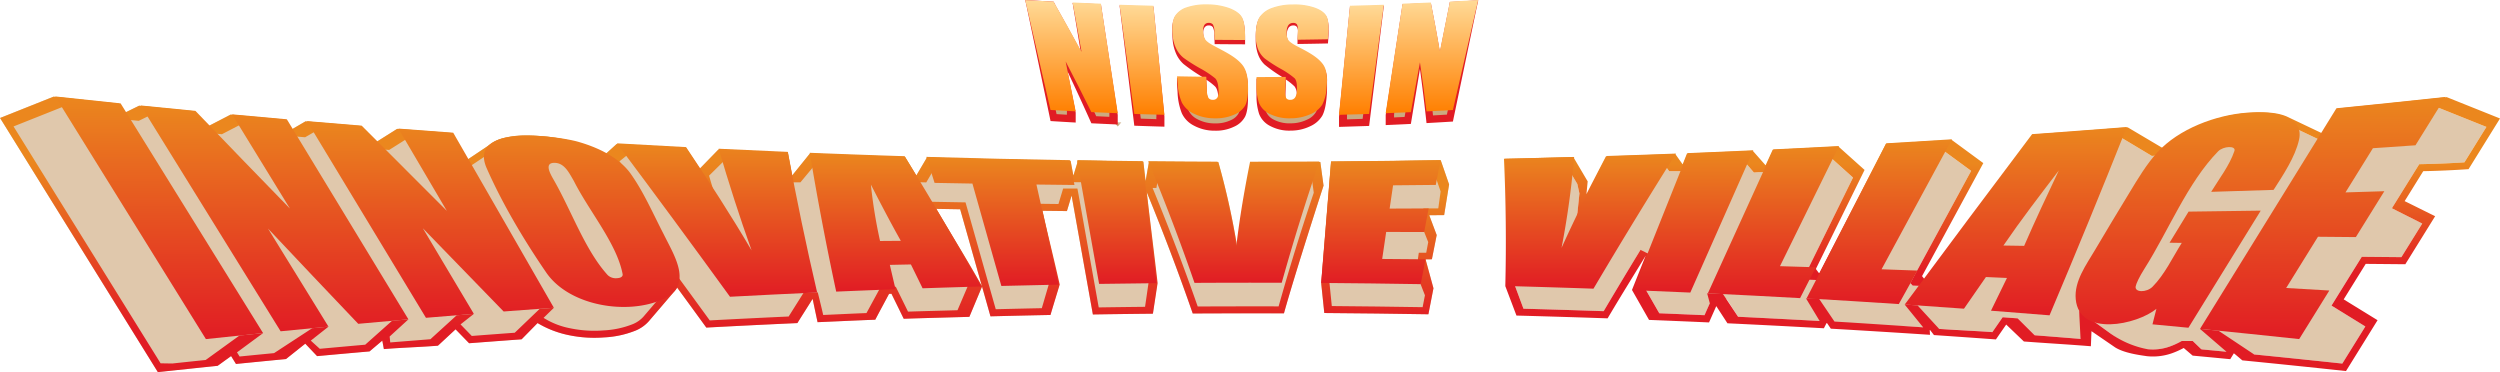 <svg xmlns="http://www.w3.org/2000/svg" xmlns:xlink="http://www.w3.org/1999/xlink" width="1028" height="153"><defs><linearGradient id="b" x1=".5" x2=".5" y2="1" gradientUnits="objectBoundingBox"><stop offset="0" stop-color="#ffda97"/><stop offset="1" stop-color="#ff7f00"/></linearGradient><linearGradient id="a" x1=".5" y1=".275" x2=".5" y2=".675" gradientUnits="objectBoundingBox"><stop offset="0" stop-color="#eb871e"/><stop offset=".993" stop-color="#e11c24"/></linearGradient><linearGradient id="c" x1=".5" y1=".152" x2=".5" y2=".876" xlink:href="#a"/><linearGradient id="d" x1=".5" y1=".222" x2=".5" y2=".8" xlink:href="#a"/><linearGradient id="e" x1=".5" x2=".5" y2="1" gradientUnits="objectBoundingBox"><stop offset="0" stop-color="#eb871e"/><stop offset="1" stop-color="#e11c24"/></linearGradient></defs><g data-name="Group 6388"><g data-name="グループ 5502"><g data-name="レイヤー 1-2"><g data-name="グループ 5499" fill="#cbaa80" stroke-miterlimit="10"><g data-name="パス 19003"><path d="M571.524 49.86v-.008h-.055l.058-.418h-.014l.012-.083h-.01l.012-.083h-.014l.012-.084h-.012l.012-.083h-.012l.012-.084h-.012l.012-.083h-.046l.046-.334h-.01l.012-.083h-.014l.012-.083h-.001l.025-.166h-.016l.013-.083h-.013l.013-.084h-.013l.013-.084h-.013l.013-.083h-.013l.013-.084h-.013l.013-.084h-.013l.013-.083h-.013l.013-.084h-.013l.013-.084h-.013l.013-.083h-.013l.013-.084h-.01l.013-.083h-.016l.013-.083h-.013l.013-.084h-.01l.012-.083h-.015l.013-.083h-.025l.025-.168h-.013l.013-.083h-.01l.013-.083h-.016l.013-.084h-.013l.013-.083h-.013l.013-.084h-.01l.013-.083h-.016l.013-.083h-.013l.013-.084h-.013l.013-.083h-.01l.013-.083h-.013l.013-.083h-.011l6.485-42.634c2.985-.131 6.036-.271 9.102-.418v.017l.03.145c1.238 6.224 2.4 12.55 3.452 18.802l2.95.044 3.763-18.861.029-.146v-.021l.095-.52c2.903-.166 5.76-.334 8.53-.503l-.13.568-.037.164v.018L596.2 48.555c-2.782.17-5.556.333-8.276.488a821.772 821.772 0 00-2.553-20.884l-2.967-.044-3.54 21.402c-2.457.123-4.914.238-7.34.343z"/><path d="M604.094 3.37c-1.77.105-3.57.211-5.393.316l-6.863 34.409-2.71-16.086a648.393 648.393 0 00-3.226-17.653c-2.212.105-4.412.206-6.58.302l-6.039 39.69h.01l-.013.083h.013l-.013.083h.007l-.013.083h.013l-.013.084h.013l-.013.083h.019l-.013.083h.007l-.013.084h.013l-.013.083h.013l-.013.084h.019l-.013.083h.007l-.013.083h.013l-.025.168h.025l-.013.083h.019l-.013.083h.007l-.013.084h.013l-.013.083h.019l-.013.083h.007l-.013.084h.013l-.013.083h.013l-.013.084h.013l-.013.084h.013l-.013.083h.013l-.013.084h.013l-.013.084h.013l-.013.083h.013l-.013.084h.013l-.013.084h.013l-.013.083h.019l-.05.332h.002l-.046.334h.046l-.011.083h.011l-.011.084h.011l-.011.083h.011l-.011.084h.017l-.012.083h.006l-.011.083h.017l-.049.35c1.453-.065 2.916-.134 4.379-.205l3.344-20.209 3.257-19.683 2.675 19.77a823.265 823.265 0 012.402 19.507c1.885-.108 3.792-.221 5.706-.337l9.129-43.757M607.83.137l-.002.225-.521 2.296-9.873 47.324c-3.615.223-7.23.436-10.848.639a815.769 815.769 0 00-2.702-22.261l-3.738 22.595c-3.45.176-6.902.336-10.354.48l.012-.083h-.012c.004-.028.012-.056.012-.084h-.012c.004-.029.012-.057.012-.084h-.012c.003-.027.012-.055.012-.083h-.012c.003-.028.012-.056.012-.084h-.012l.012-.083h-.012l.012-.083h-.012l.012-.083h-.012l.012-.084h-.012l.012-.083h-.012l.012-.084h-.012l.012-.083h-.012c.003-.028.012-.056.012-.084h-.012c.003-.028.012-.056.012-.084h-.012c.003-.027.012-.055.012-.082h-.012l.012-.084h-.012l.012-.083h-.012l.012-.083h-.012l.012-.083h-.012l.013-.083h-.013l.013-.083h-.013l.013-.084h-.013l.013-.084h-.013l.013-.083h-.013l.013-.084h-.013l.013-.084h-.013l.013-.083h-.013l.013-.084h-.013l.013-.084h-.013l.013-.083h-.013l.013-.084h-.013l.013-.083h-.013l.013-.083h-.013l.013-.084h-.013l.013-.083h-.013l.013-.083h-.013c.004-.028.013-.057.013-.084h-.013l.013-.084h-.013l.013-.083h-.013l.013-.083h-.013l.013-.084h-.013l.013-.083h-.013l.013-.084h-.013l.013-.083h-.013l.013-.083h-.013l.013-.084h-.013l.013-.083h-.013l.013-.083h-.013l.013-.083h-.013l6.8-44.695v-.008l.122-.875c3.886-.169 7.77-.348 11.655-.536.087.475.17.95.256 1.425v.007a648.058 648.058 0 013.462 18.845l3.762-18.871.332-1.815c3.883-.22 7.766-.449 11.649-.688z" fill="#e11c24"/></g><g data-name="パス 19004"><path d="M459.623 52.023l-.997-1.15.034-.038 1.993.006-1.03 1.182zm1.081-1.24l-1.991-.005.38-.417 1.975.005-.364.417zm-2.807-1.163c-2.78-.124-5.505-.25-8.13-.376-3.1-6.901-6.287-13.824-9.48-20.59l-2.827.934 3.045 15.265h-.012l.016.083h-.016l.016.083h-.016l.016.083h-.016l.016.082h-.02l.016.082h-.016l.016.082h-.012l.016.082h-.02l.016.082h-.012l.016.083h-.045l.052.247h-.002l.015.083h-.015l.015.082h-.015l.015.083h-.015l.015.083h-.003l.015.082h-.031l.015.082h-.015l.03.164h-.014l.015.083h-.027l.015.083h-.023l.015.08h-.007l.015.083h-.02l.032.165h-.015l.015.081h-.004l.014.083h-.041l.015.082h-.011l.015.083h-.015l.015.082h-.02l.016.082h-.008l.016.084h-.023l.015.081h-.011l.015.083h-.015l.015.083h-.02l.016.081h-.011l.015.083h-.015l.015.083h-.02l.016.082h-.015l.015.081h-.02l.032.164h-.027l.015.081h-.011l.015.083h-.015l.015.083h-.068l.03.14c-2.38-.134-4.815-.279-7.27-.432l-3.805-18.238-5.803-27.814v-.021l-.037-.164-.112-.493c3.06.186 5.973.358 8.837.52a372.517 372.517 0 01.374.728v.036l.193.343a1036.835 1036.835 0 0110.143 18.42l2.802-.955-2.962-17.902c2.84.135 5.7.266 8.538.392l6.486 42.631h-.008l.012.084h-.005l.012.083h-.003l.011.083h-.011l.011.084h-.011l.011.084h-.027l.012.083h-.013l.013.084h-.015l.025.166h-.025l.012.083h-.072l.03.166h-.008l.03.168h-.03l.072.418h-.01l.012.083h-.011l.011.084h-.011l.011.084h-.014l.012.082h-.01l.012.084h-.011l.011.084h-.011l.011.083h-.011l.011.084h-.011l.011.084h-.011l.011.083h-.011l.011.084h-.014l.012.083h-.01l.012.083h-.011l.011.084h-.011l.011.084h-.017l.012.082h-.006l.011.084h-.009l.012.084h-.014l.011.083h-.011l.011.084h-.011l.015.11h-.016l.011.083h-.003l.012.084h-.02l.011.083h-.003l.012.084h-.012l.011.084h-.01v.005z"/><path d="M456.177 48.041l-.001-.01h.007l-.024-.167h.023l-.023-.167h.025l-.016-.11h.012l-.012-.084h.012l-.011-.083h.016l-.012-.084h.007l-.011-.084-.012-.082h.023l-.011-.084h.01l-.01-.084h.011l-.011-.083h.006l-.012-.083h.017l-.011-.084h.01l-.01-.083h.01l-.01-.084h.011l-.011-.084h.01l-.01-.083h.01l-.01-.084h.011l-.011-.084h.005l-.002-.017-.127-.734h.017l-.062-.334h.132l-.013-.083h.026l-.026-.166h.019l-.013-.084h.013l-.013-.083h.045l-.011-.084h.012l-.012-.084h.004l-.038-.25h.004l-6.037-39.688c-1.817-.08-3.64-.164-5.458-.25l5.606 33.889-8.55-15.906a1035.821 1035.821 0 00-10.128-18.394l-.224-.396c-1.96-.112-3.95-.23-5.997-.352a521000.349 521000.349 0 019.114 43.688c1.396.086 2.782.169 4.155.248l-.007-.03h.122l-.016-.083h.016l-.016-.083h.008l-.016-.081h.024l-.032-.164h.024l-.016-.081h.016l-.015-.082h.023l-.016-.083h.016l-.016-.083h.008l-.015-.081h.023l-.016-.083h.016l-.016-.083h.008l-.015-.081h.03l-.015-.084-.015-.082h.023l-.016-.082h.016l-.016-.083h.008l-.016-.082h.062l-.062-.329h.024l-.031-.163h.03l-.015-.083h.039l-.046-.247h.015l-.015-.082h.038l-.03-.165h.007l-.105-.495h.073l-.016-.083h.008l-.016-.082h.024l-.016-.082h.008l-.016-.082h.016l-.016-.082h.024l-.016-.082h.016l-.016-.083h.016l-.016-.083h.016l-.016-.083h.008l-2.688-13.472-4.791-24.012 10.446 22.145c3.067 6.5 6.128 13.145 9.113 19.775 1.77.085 3.58.17 5.42.252m3.452 3.157c-3.618-.158-7.236-.325-10.854-.5a1219.569 1219.569 0 00-9.844-21.404 42878 42878 0 013.403 17.06h-.017l.017.082h-.017l.017.083h-.017l.017.083h-.017l.017.082h-.017l.017.082h-.017l.017.082h-.017l.017.082h-.017l.017.082h-.017l.017.083h-.017l.017.082h-.016l.016.083h-.016l.016.082h-.016l.016.083h-.016l.016.082h-.016l.016.083h-.016l.016.083h-.016l.016.082h-.016l.016.082h-.016l.016.082h-.016l.016.082h-.016l.016.083h-.016l.016.083h-.016l.016.08h-.016l.016.083h-.016l.016.082h-.016l.016.083h-.016l.016.081h-.016l.016.083h-.016l.016.082h-.016l.016.083h-.016l.016.082h-.016l.016.082h-.016l.016.084h-.016l.016.081h-.016l.016.083h-.016l.016.083h-.016l.016.081h-.016l.016.083h-.016l.016.083h-.016l.016.082h-.016l.016.081h-.016l.016.081h-.016l.016.083h-.016l.016.081h-.016l.016.083h-.016l.016.083h-.016l.016.081h-.016l.016.083h-.016l.016.082c-3.45-.19-6.9-.394-10.349-.613-3.29-15.774-6.58-31.55-9.872-47.322v-.008l-.522-2.291V0c3.882.24 7.766.47 11.65.69.313.602.621 1.208.934 1.81v.008c3.45 6.118 6.836 12.267 10.158 18.447L441.28 2.507l-.233-1.288c3.885.189 7.77.367 11.655.537l.121.87v.032l6.796 44.673h-.012l.012.084h-.012c.003.027.012.055.012.083h-.012c.003.028.012.055.012.083h-.012c.003.028.012.056.012.084h-.012c.003.028.012.056.012.084h-.012l.012.083h-.012l.012.084h-.012l.012.083h-.012c.003.027.012.055.012.083h-.012l.012.083h-.012c.004.026.012.055.012.083h-.012l.012.083h-.012c.004.028.012.056.012.084h-.012l.012.084h-.012c.004.027.012.055.012.083h-.011l.011.084h-.011l.011.083h-.011l.011.084h-.011l.011.084h-.011l.011.083h-.011l.011.084h-.011l.011.084h-.011l.011.082h-.011l.011.084h-.011l.011.084h-.011l.011.083h-.011l.011.084h-.011l.011.084h-.011l.011.083h-.011l.011.084h-.011l.011.083h-.011l.011.083h-.011l.011.084h-.011l.011.084h-.011c.003.026.011.054.011.082h-.011l.011.084h-.011c.003.028.011.056.011.084h-.011l.011.083h-.011l.011.084h-.011l.005.043-.005.04h.011l-.006-.04.009-.059.006.043h-.012c.004.028.012.057.012.083h-.012c.004.027.012.055.012.083h-.012l.012.084h-.012c.004.027.012.056.012.083h-.012l.012.084h-.012c.004.028.012.056.012.084h-.012l.012.083zm-.006-.627l-.006-.04h.012l-.006.04z" fill="#e11c24"/></g><g data-name="パス 19005"><path d="M530.058 52.226c-2.437 0-4.867-.598-7.027-1.727l-.016-.01-.017-.007a7.843 7.843 0 01-3.828-4.125 21.853 21.853 0 01-.996-7.049V35.31l.008-1.48c2.968-.008 5.992-.024 9.02-.048v1.135c-.05 1.401-.083 2.396-.119 3.461l-.046 1.374-.002.058.002.058c.029.655.202 1.306.502 1.883l.062.12.082.105a3.394 3.394 0 003.012 1.299 3.74 3.74 0 003.056-1.586l.023-.034.022-.034a6.297 6.297 0 00.95-3.053l.001-.036v-.036a6.711 6.711 0 00-1.164-3.763l-.083-.12-.103-.103a23.475 23.475 0 00-.822-.774l.359-.003-2.265-1.538a23.62 23.62 0 00-1.16-.79l-.075-.048-.478-.325a130.52 130.52 0 00-1.708-1.137l-.015-.01-.015-.009a59.184 59.184 0 01-6.194-4.428 9.353 9.353 0 01-2.22-3.372 15.44 15.44 0 01-.942-5.906v-1.166c.014-3.155.461-5.438 1.33-6.788a8.767 8.767 0 014.35-3.213l.03-.01.03-.011a17.037 17.037 0 012.376-.718l.01-.002.01-.002c1.828-.437 3.71-.66 5.595-.663h.034a25.226 25.226 0 016.4.666l.008.001.008.002c.743.166 1.483.386 2.2.655 2.063.787 3.384 1.744 3.928 2.845a9.79 9.79 0 01.625 3.927l-.002.034v2.411c-.02.53-.052 1.084-.094 1.66l-.044.6c-3.234.068-6.454.125-9.607.17.04-.813.067-1.386.1-2.095l.046-.949.001-.023a8.84 8.84 0 00.014-.413 5.574 5.574 0 00-.493-2.555l-.068-.148-.098-.13a3.258 3.258 0 00-2.86-1.285h-.01a3.718 3.718 0 00-3.076 1.628l-.029.043-.025.044a6.829 6.829 0 00-.934 3.614 7.184 7.184 0 00.73 3.142l.02.038.02.036c.591 1.053 1.955 2.11 4.29 3.33l.739.387c3.47 1.815 7.403 3.872 9.374 6.615a9.837 9.837 0 011.391 5.655l-.002.043v2.803a39.731 39.731 0 01-.157 3.28c-.278 3.33-.817 5.755-1.602 7.209a9.368 9.368 0 01-4.225 3.68l-.025.011-.025.012a16.786 16.786 0 01-7.367 1.67h-.037l-.036.002a15.48 15.48 0 01-.647.014z"/><path d="M532.241 5.089c-.191 0-.386.002-.577.007h-.068a22.832 22.832 0 00-5.25.623l-.04.009c-.737.165-1.466.385-2.168.654l-.058.023-.06.02a7.275 7.275 0 00-3.585 2.633c-.408.651-1.056 2.266-1.072 5.947l-.002 1.219a13.95 13.95 0 00.848 5.327 7.844 7.844 0 001.815 2.777 57.688 57.688 0 005.986 4.275l.06.037c.64.42 1.205.796 1.729 1.151l.517.35c.412.263.817.538 1.213.825l6.225 4.227-2.2.019a8.215 8.215 0 01.693 3.279v.072l-.003.072a7.8 7.8 0 01-1.176 3.78l-.043.07-.047.067a5.242 5.242 0 01-4.248 2.223 4.903 4.903 0 01-4.235-1.882l-.164-.213-.124-.238a6.06 6.06 0 01-.668-2.508l-.005-.116.05-1.483.103-3.043c-2.014.014-4.024.025-6.013.032v4.018c-.051 2.21.255 4.399.91 6.508a6.346 6.346 0 003.075 3.285l.068.035a13.713 13.713 0 006.914 1.543l.073-.003h.156c2.279 0 4.569-.525 6.621-1.52l.1-.046a7.874 7.874 0 003.529-3.056c.472-.894 1.088-2.757 1.407-6.586a38.62 38.62 0 00.152-3.154v-2.846l.005-.087a8.343 8.343 0 00-1.148-4.742c-1.779-2.432-5.515-4.386-8.815-6.112l-.741-.388c-2.64-1.378-4.15-2.588-4.9-3.923l-.042-.073-.037-.075a8.692 8.692 0 01-.884-3.784 8.327 8.327 0 011.139-4.39l.051-.089.058-.084a5.217 5.217 0 014.266-2.285 4.765 4.765 0 014.12 1.884l.196.26.135.297a7.08 7.08 0 01.628 3.216c-.002.165-.01.314-.015.447l-.046.945-.025.525c2.189-.033 4.404-.073 6.63-.117.016-.28.03-.552.04-.818v-2.416l.003-.068a8.298 8.298 0 00-.5-3.252c-.52-.953-2.14-1.688-3.083-2.049a15.207 15.207 0 00-1.998-.594l-.034-.008a23.722 23.722 0 00-5.44-.633m0-3c2.062 0 4.12.24 6.129.713.817.183 1.62.422 2.403.716 2.485.948 4.072 2.165 4.776 3.653.562 1.463.815 3.025.744 4.59v.5l.028-.01v.3a42.88 42.88 0 01-.126 3.357l-.143 1.96c-4.172.092-8.345.166-12.518.22v-1.27c.066-1.346.098-2.02.162-3.365.007-.142.013-.273.013-.405a4.043 4.043 0 00-.358-1.893 1.743 1.743 0 00-1.6-.684 2.222 2.222 0 00-1.907.971 5.336 5.336 0 00-.728 2.838 5.646 5.646 0 00.577 2.5c.422.751 1.652 1.678 3.678 2.736 3.804 1.999 8.354 4.238 10.672 7.507a11.38 11.38 0 011.635 6.566v2.76a40.542 40.542 0 01-.163 3.404c-.292 3.508-.87 6.144-1.797 7.835a10.913 10.913 0 01-4.92 4.302 18.187 18.187 0 01-8.03 1.82 16.659 16.659 0 01-8.433-1.882 9.36 9.36 0 01-4.58-4.968 23.4 23.4 0 01-1.082-7.586v-3.97c.007-1.188.01-1.783.015-2.971 3.81-.008 7.617-.028 11.425-.06-.519-.351-1.081-.725-1.688-1.123a60.466 60.466 0 01-6.4-4.58 10.793 10.793 0 01-2.627-3.969 17.016 17.016 0 01-1.036-6.484V15c.014-3.477.538-6.02 1.59-7.63a10.32 10.32 0 015.111-3.789 18.535 18.535 0 012.586-.78c1.946-.465 3.94-.7 5.94-.704.217-.006.434-.008.651-.008zm-1.547 39.686c.726 0 1.41-.353 1.829-.95.437-.7.686-1.5.723-2.323a5.235 5.235 0 00-.905-2.925 22.102 22.102 0 00-3.64-2.908v2.274c-.07 1.989-.109 3.158-.166 4.86.019.438.132.868.334 1.257.409.53 1.069.801 1.731.713l.094.002z" fill="#e11c24"/></g><g data-name="パス 19006"><path d="M552.24 50.632l.004-.038h-.006l.008-.084h-.008l.008-.083h-.01l.008-.085h-.007l.007-.084h-.012l.016-.167h-.025l.023-.253h-.008l.008-.083h-.023l.023-.251h-.01l.008-.085h-.006l.008-.084h-.008l.008-.083h-.008l.008-.084h-.017l.015-.168h-.015l.015-.168h-.015l.015-.17h-.006l.008-.083h-.023l.023-.252h-.01l.008-.085h-.023l.023-.252h-.006l.008-.083h-.008l.008-.084h-.008l.008-.084h-.01l.008-.084h-.005l.026-.252h-.028l.026-.254h-.015l.017-.168h-.009l.01-.084h-.02l.017-.168h-.006l.008-.084h-.01l.008-.084h-.013l1.726-17.358 2.488-25.008c3.657-.104 7.304-.22 10.88-.347-1.899 15.491-3.798 30.984-5.696 46.481-3.145.113-6.298.214-9.407.303z"/><path d="M565.642 5.408c-2.582.089-5.194.171-7.816.248l-3.92 39.405h.019l-.01.084h.014l-.01.084h.006l-.018.168h.021l-.008.084h.008l-.017.168h.014l-.026.254h.03l-.044.42h.006l-.007.084h.007l-.007.083h.004l-.023.252h.023l-.008.085h.011l-.023.252h.023l-.007.083h.004l-.016.17h.016l-.016.168h.016l-.015.168h.018l-.007.084h.007l-.007.083h.007l-.007.084h.004l-.008.085h.011l-.023.25h.023l-.007.084h.007l-.023.253h.027l-.016.167h.009l-.008.084h.008l-.008.085h.011l-.007.083h.007l-.006.073c2.133-.063 4.282-.133 6.43-.208 1.775-14.49 3.55-28.98 5.327-43.467m3.4-3.122l.004.038-.07.517v.019c-.004.029-.01.059-.01.087l-5.984 48.835c-4.129.151-8.259.284-12.389.397l.008-.085h-.008l.008-.084h-.008l.008-.083h-.008l.008-.085h-.008l.008-.084h-.008c.003-.026.008-.056.008-.084h-.008l.008-.083h-.008c.003-.028.008-.057.008-.084h-.008c.003-.028.008-.057.008-.085h-.008l.008-.084h-.008l.008-.083h-.008c.002-.028.008-.056.008-.084h-.008c.002-.027.008-.056.008-.084h-.008l.008-.083h-.008l.008-.085h-.008l.008-.084h-.008l.008-.083h-.008l.008-.084h-.008c.002-.027.008-.057.008-.083h-.008l.008-.085h-.008c.002-.027.008-.057.008-.084h-.008l.008-.084h-.008c.002-.03.008-.057.008-.085h-.008l.008-.085h-.008l.008-.083h-.008c.002-.028.008-.057.008-.085h-.008c.002-.027.008-.056.008-.083h-.008l.008-.084h-.008l.008-.085h-.008c.002-.027.008-.055.008-.083h-.008c.002-.027.008-.056.008-.084h-.008l.008-.085h-.008l.008-.083h-.008l.008-.084h-.008l.008-.084h-.008l.008-.084h-.008c.002-.027.008-.056.008-.085h-.008l.008-.083h-.008l.009-.084h-.009c.003-.028.009-.056.009-.085h-.009c.003-.028.009-.055.009-.084h-.009l.009-.085h-.009c.003-.028.009-.056.009-.085h-.009l.009-.083h-.009l.009-.084h-.009c.003-.028.009-.056.009-.083h-.009l.009-.085h-.009l.009-.084h-.009l.009-.084h-.009l4.497-45.208.01-.12c4.647-.129 9.294-.277 13.942-.447z" fill="#e11c24"/></g><g data-name="パス 19007"><path d="M477.147 50.541c-3.16-.09-6.306-.192-9.386-.302a752589.24 752589.24 0 00-5.691-46.434c3.565.126 7.206.242 10.862.346 1.437 14.427 2.857 28.648 4.227 42.319h-.015l.043.419h-.02l.016.17h-.017l.016.168h-.02l.024.251h-.021l.007.084h-.006l.008.084h-.01l.008.084h-.007l.007.084h-.006l.008.084h-.01l.016.169h-.017l.007.082h-.004l.015.169h-.015l.015.167h-.013l.008.085h-.01l.03.338h-.033l.007.083h-.021l.025.253h-.011l.007.083h-.004l.008.085h-.01l.008.083h-.006l.008.085h-.037l.009.084h-.003l.026.25h-.004l.007.084h-.023l.008.084h-.008l.008.084h-.014l.026.253h-.003l.008.085h-.031l.004.037z"/><path d="M463.772 5.365l5.322 43.42c2.117.074 4.261.143 6.417.207l-.034-.326h.02l-.009-.084h.009l-.009-.084h.022l-.046-.418h.067l-.007-.085h.004l-.008-.083h.011l-.043-.421h.036l-.007-.083h.037l-.03-.338h.01l-.007-.085h.012l-.015-.167h.015l-.015-.169-.007-.082h.019l-.016-.169h.011l-.007-.084h.004l-.008-.084h.008l-.008-.084h.011l-.007-.084h.004l-.008-.084h.02l-.023-.25h.022l-.015-.169h.017l-.061-.59h.02a68516.227 68516.227 0 01-3.93-39.357c-2.618-.076-5.225-.159-7.798-.247m-3.411-3.122c4.645.17 9.293.317 13.941.446l.005.056v.075c1.5 15.067 3.003 30.117 4.51 45.15h-.01l.01.082h-.008l.007.085h-.007l.007.084h-.007c.002.028.007.055.007.084h-.007c.002.029.007.057.007.084h-.007l.007.085h-.007c.002.028.007.056.007.085h-.007l.007.085h-.007c.002.026.007.055.007.083h-.007l.007.083h-.007c.002.028.007.058.007.084h-.007c.002.028.007.056.007.084h-.007l.007.084h-.007l.007.084h-.007l.007.084h-.007l.007.084h-.007l.007.084h-.007l.007.084h-.007c.002.027.007.056.007.085h-.007l.007.082h-.007l.007.085h-.007c.002.028.007.057.007.084h-.007l.007.084h-.007c.002.028.007.056.007.083h-.007l.007.085h-.007l.007.085h-.007c.002.029.007.057.007.085h-.007c.002.027.007.055.007.083h-.007c.002.027.007.056.007.085h-.007l.007.083h-.007c.003.028.007.056.007.084h-.007l.007.084h-.007l.007.085h-.007l.007.083h-.007l.007.085h-.007l.007.083h-.007l.007.085h-.007c.003.027.007.056.007.084h-.007c.003.028.007.055.007.084h-.007l.007.083h-.007l.007.084h-.007l.007.083h-.007c.003.03.007.057.007.084h-.007c.003.029.007.057.007.084h-.007c.003.028.007.056.007.085h-.007l.007.085h-.007l.007.083h-.007l.007.085h-.007c.003.028.007.057.007.085-4.129-.114-8.259-.246-12.388-.398l-5.998-48.93-.069-.518z" fill="#e11c24"/></g><g data-name="パス 19008"><path d="M500.112 52.248c-.177 0-.356-.003-.533-.01h-.07l-.205.001c-2.661 0-5.31-.66-7.66-1.91l-.018-.01-.017-.008a9.393 9.393 0 01-4.266-4.333 24.343 24.343 0 01-1.626-8.08l-.001-.035-.003-.034-.06-.801-.178-2.387v-1.092c3.08.06 6.133.11 9.102.148l.2 4.051a8.63 8.63 0 00.801 3.913l.081.173.122.148a3.574 3.574 0 002.949 1.297 3.473 3.473 0 003.097-1.598l.012-.019.012-.02c.305-.507.51-1.061.608-1.647l.034-.196-.02-.197c-.09-.956-.229-1.781-.418-2.492h1.415l-2.75-2.591a25.853 25.853 0 00-.837-.755l.378.005-2.755-1.829c-.16-.109-.32-.215-.483-.32l-1.001-.665c-.623-.413-1.213-.799-1.804-1.179l-.012-.008-.013-.008a68.713 68.713 0 01-6.579-4.602 10.92 10.92 0 01-2.549-3.513 16.502 16.502 0 01-1.42-5.969l-.001-.019-.002-.018c-.066-.912-.1-1.77-.1-2.552v-.882l-.002-.04a9.164 9.164 0 01.848-4.37 7.38 7.38 0 013.927-2.984l.035-.011.034-.013c.506-.189 1.03-.35 1.562-.482h.011l.172-.041a24.841 24.841 0 016.122-.68h.018a26.65 26.65 0 015.773.649l.015.003.015.003c1.01.206 2.01.499 2.969.869 2.23.885 3.688 1.926 4.335 3.095.483.875 1.066 2.795 1.095 6.955l.006.898.005.66c-3.139-.01-6.346-.03-9.57-.06l-.014-.406c-.02-.533-.038-1.067-.063-1.768a8.515 8.515 0 00-.739-3.91l-.078-.174-.119-.148a3.422 3.422 0 00-2.824-1.286l-.149-.003a3.459 3.459 0 00-2.951 1.637l-.022.034-.019.035a5.54 5.54 0 00-.688 2.646v.005a8.628 8.628 0 001.059 4.14l.024.045.028.043c.657 1.027 2.08 2.086 4.476 3.334.53.289 1.081.583 1.614.867 3.512 1.873 7.144 3.81 9.25 6.484.763.971 1.312 2.302 1.63 3.955.255 1.326.37 2.848.361 4.79v3.136c-.012 3.305-.354 5.701-1.017 7.125a7.939 7.939 0 01-3.836 3.487l-.027.011-.026.013a15.68 15.68 0 01-6.67 1.5z"/><path d="M495.903 5.082a23.34 23.34 0 00-5.425.64l-.345.083c-.416.109-.826.239-1.224.387l-.069.026-.07.022a5.878 5.878 0 00-3.068 2.29 7.662 7.662 0 00-.664 3.553l.004.081v.923c0 .746.033 1.568.096 2.443l.005.075c.09 1.88.523 3.704 1.289 5.422a9.426 9.426 0 002.158 2.99 67.224 67.224 0 006.39 4.466l.05.031c.596.384 1.191.773 1.821 1.191l.997.662c.165.107.328.215.49.325l6.992 4.64-1.58-.019 3.5 3.297h-3.38c.036.273.069.556.097.85l.038.394-.067.391c-.13.771-.4 1.5-.8 2.17l-.05.078a4.965 4.965 0 01-4.355 2.288 5.064 5.064 0 01-4.109-1.844l-.243-.295-.162-.347a10.136 10.136 0 01-.943-4.532l-.128-2.585c-2.017-.028-4.068-.062-6.136-.1l.135 1.818.067.89.002.068c.075 2.582.58 5.114 1.505 7.527a7.888 7.888 0 003.556 3.587l.071.037a14.867 14.867 0 007.142 1.733h.07l.07.002a14.185 14.185 0 006.51-1.348l.106-.047a6.433 6.433 0 003.085-2.783c.39-.866.844-2.682.857-6.454V36.97c.011-2.427-.15-5.877-1.67-7.81-1.911-2.426-5.401-4.288-8.777-6.089-.531-.283-1.08-.576-1.613-.866-2.667-1.39-4.22-2.578-5.034-3.849l-.056-.086-.049-.09a10.13 10.13 0 01-1.243-4.862v-.01a7.044 7.044 0 01.875-3.365l.039-.07.042-.068a4.949 4.949 0 014.374-2.341c.047-.002.094-.002.14-.002 1.506 0 2.911.674 3.854 1.851l.237.297.157.346c.639 1.417.94 2.982.872 4.535l.024.678c2.222.02 4.431.034 6.611.042v-.042c-.029-4.188-.643-5.757-.908-6.24-.267-.482-1.087-1.437-3.569-2.424a17.168 17.168 0 00-2.723-.795l-.059-.013a25.036 25.036 0 00-5.445-.611h-.037a23.2 23.2 0 00-.327-.003m0-3l.37.003a28.06 28.06 0 016.099.684c1.097.224 2.172.539 3.216.942 2.552 1.012 4.266 2.258 5.1 3.765.831 1.506 1.258 4.063 1.283 7.671l.013 1.796v1.276c-4.174-.007-8.347-.034-12.52-.078l-.13-3.673a6.982 6.982 0 00-.605-3.28 1.938 1.938 0 00-1.655-.722 1.98 1.98 0 00-1.827.926 4.025 4.025 0 00-.5 1.928 7.1 7.1 0 00.873 3.418c.488.761 1.798 1.715 3.918 2.818 4.003 2.18 8.686 4.382 11.337 7.747 2.034 2.588 2.328 6.452 2.313 9.68v3.132c-.012 3.505-.385 6.13-1.178 7.8a9.41 9.41 0 01-4.586 4.189 17.082 17.082 0 01-7.896 1.634 17.811 17.811 0 01-8.588-2.084 10.853 10.853 0 01-4.976-5.083 25.91 25.91 0 01-1.747-8.63l-.242-3.245V32.02c3.74.076 7.478.139 11.217.186-.549-.364-1.144-.755-1.785-1.167a69.947 69.947 0 01-6.766-4.737 12.482 12.482 0 01-2.943-4.039 18.066 18.066 0 01-1.552-6.515 36.822 36.822 0 01-.104-2.66v-.841a10.64 10.64 0 011.033-5.182 8.866 8.866 0 014.784-3.682c.623-.233 1.26-.425 1.909-.577h.012a26.31 26.31 0 016.123-.723zm3.788 33.528a24.521 24.521 0 00-3.658-2.844l.246 4.972a7.09 7.09 0 00.658 3.288c.438.53 1.106.81 1.79.75a1.987 1.987 0 001.838-.905c.208-.346.348-.728.415-1.126-.194-2.03-.617-3.413-1.29-4.135h.001z" fill="#e11c24"/></g></g></g><g data-name="レイヤー 3-2"><g data-name="グループ 5501"><g data-name="グループ 5500" fill="url(#b)" transform="translate(421.579 .029)"><path data-name="パス 19009" d="M31.118 1.485l6.921 45.038q-5.427-.215-10.854-.455Q22.018 35.6 16.609 25.241l4.134 20.52q-5.175-.258-10.348-.556L-.005-.002Q5.82.325 11.644.623 17.525 10.91 23.16 21.3L19.46.995q5.831.259 11.658.49z"/><path data-name="パス 19010" d="M52.715 2.336l4.511 44.852q-6.194-.154-12.389-.359l-6.068-44.9q6.973.235 13.946.407z"/><path data-name="パス 19011" d="M90.409 16.422q-6.259-.01-12.518-.072l-.131-3.331a5.838 5.838 0 00-.6-2.976 2.024 2.024 0 00-1.656-.656 2.046 2.046 0 00-1.827.839 4.228 4.228 0 00-.5 2.6 6.985 6.985 0 00.875 3.4c.487.755 1.8 1.7 3.918 2.788 4 2.159 8.685 4.334 11.337 7.671 2.034 2.56 2.328 6.384 2.315 9.581-.013 3.173-.385 5.56-1.178 7.075a9.109 9.109 0 01-4.586 3.8 18.558 18.558 0 01-7.9 1.479 19.28 19.28 0 01-8.588-1.89 10.387 10.387 0 01-4.976-4.609 23.053 23.053 0 01-1.747-7.829c-.1-1.179-.145-1.766-.241-2.944q6.013.121 12.027.192l.274 5.469a6.945 6.945 0 00.658 3.254 2.1 2.1 0 001.789.742 1.992 1.992 0 001.838-.9 4.771 4.771 0 00.515-2.715c-.1-2.646-.559-4.39-1.39-5.2a40.162 40.162 0 00-6.28-4.155 69.933 69.933 0 01-6.766-4.3 11.451 11.451 0 01-2.943-3.663 15.152 15.152 0 01-1.552-5.91q-.433-5.167.929-7.524a8.849 8.849 0 014.784-3.645 24.448 24.448 0 018.413-1.229 27.088 27.088 0 019.317 1.55c2.553 1 4.266 2.234 5.1 3.726s1.258 4.024 1.283 7.6c0 .713.003 1.071.007 1.782z"/><path data-name="パス 19012" d="M124.448 16.114q-6.258.124-12.517.2c.064-1.333.1-2 .161-3.331a5.511 5.511 0 00-.345-2.964 1.828 1.828 0 00-1.6-.621 2.3 2.3 0 00-1.907.881 4.547 4.547 0 00-.731 2.617 6.532 6.532 0 00.577 3.382c.422.743 1.651 1.66 3.678 2.707 3.8 1.976 8.351 4.195 10.672 7.432 1.849 2.579 1.762 6.431 1.477 9.538a17.384 17.384 0 01-1.8 7.108 10.632 10.632 0 01-4.92 3.9 19.756 19.756 0 01-8.03 1.651 18.074 18.074 0 01-8.433-1.707 8.88 8.88 0 01-4.58-4.507 21.712 21.712 0 01-1.064-7.8c.007-1.177.01-1.765.015-2.942q6.014-.007 12.028-.063c-.082 2.187-.123 3.281-.2 5.469a6.579 6.579 0 00.374 3.244 1.879 1.879 0 001.731.7 2.243 2.243 0 001.923-.938 5.127 5.127 0 00.754-2.728c.134-2.646-.175-4.382-.935-5.177a34.477 34.477 0 00-5.927-4.013 60.734 60.734 0 01-6.4-4.154 9.808 9.808 0 01-2.628-3.6 14.138 14.138 0 01-1.036-5.884c.014-3.442.538-5.961 1.59-7.551a10.306 10.306 0 015.111-3.749 24.481 24.481 0 018.531-1.411 25.367 25.367 0 019.188 1.346q3.727 1.41 4.776 3.619t.618 7.573a84.096 84.096 0 00-.151 1.773z"/><path data-name="パス 19013" d="M147.462 1.932l-6.066 44.9q-6.194.206-12.389.36l4.509-44.853q6.973-.175 13.946-.407z"/><path data-name="パス 19014" d="M186.251 0l-10.4 45.207q-5.424.3-10.848.577-1.2-10.117-2.7-20.191l-3.738 20.5q-5.176.237-10.354.432l6.923-45.041q5.828-.229 11.655-.481 2.015 9.951 3.717 19.952l4.1-20.326Q180.428.323 186.251 0z"/></g></g></g></g><g data-name="Group 5707"><g data-name="グループ 5495"><g data-name="レイヤー 1"><g data-name="グループ 5492"><g data-name="Group 5701"><path data-name="パス 18984" d="M686.366 70.398l.273-.011v.009h7.246l1.79-4.476c6.759-.275 13.619-.566 20.472-.868l5.063 5.9 1.865-.131h4.815l.769-1.687 2.169-4.76c6.764-.326 13.59-.667 20.371-1.021l10.759 9.667-17.868 36.312-2.043 4.152 1.259 1.536 6.533.22 27.46-53.331c6.721-.394 13.482-.8 20.177-1.219l13.052 9.571-25.028 46.152.982 1.034 6.374.231s30.023-40.26 44.571-59.605a5241.883 5241.883 0 0033.136-2.489l14.265 8.543 4.618-.341.1-.008 1-.074.74-.68c3.655-3.363 8.265-5.816 12.285-7.844a57.757 57.757 0 0121.263-5.891c2-.156 3.641-.228 5.155-.228 4.2 0 7.383.57 9.726 1.742l.04.019.04.019.147.07.238.113.144.069.239.114.146.069.239.114.144.069.238.113.146.07.24.114.146.069.239.114.145.069.238.113.17.082.2.1.168.08.216.1.168.081.216.1.144.068.257.122.136.066c.083.039.164.08.247.118l.147.07.237.113.144.069.24.114.148.07.237.113.145.069c.079.038.159.077.24.114l.145.069.239.114.186.087.175.085.181.086.2.1.115.055.217.1.04.02.041.018.1.047.037.016.012.006.068.032.062.028.1.048c.1.049.2.1.3.145s.2.091.293.139l.04.02.042.019.212.1.069.033.047.022.083.039c.1.049.2.1.3.142l.092.044c.091.044.182.088.278.131l.085.041c.1.051.209.1.315.148l.1.047c.087.042.174.085.263.124l.089.044c.106.051.211.1.314.147l.077.037c.1.051.2.1.311.147l.087.041c.1.047.193.094.291.137l.1.049c.087.043.174.085.264.125l.1.046c.1.05.2.1.3.143l.085.041c.1.049.2.1.3.141l.091.044c.1.048.2.094.294.137s.18.085.277.133l.05.025.052.023.141.066 2.341 1.128 1.365-2.209 5.568-9.005a5001.6 5001.6 0 0037.619-3.9l21.913 8.775-9.043 14.564c-5.568.364-11.289.61-17.026.729l-1.566.033-11.239 18.11 12.48 6.3-8.574 13.809-14.658-.136-1.623-.015-.856 1.378-9.06 14.6-2.538 4.091 13.915 8.584-9.448 15.276a4737.414 4737.414 0 00-36.24-3.748l-8.305-.468-1.591-3.048-1.481 2.4q-5.029-.481-10.06-.955a.743.743 0 01-.446-.206l-3.381-3.272h-4.5l-.646.353a30.8 30.8 0 01-4.38 1.962 20.579 20.579 0 01-8.953 1.071c-2.871-.418-6.333.879-8.635-1.093-.053-.047-1.523-1.607-1.556-1.634l-18.048-13.083s1.634 9.1.59 11.578a4469.383 4469.383 0 00-18.861-1.5l-6.985-6.956-6.182-.451-4.232 6.114c-6.151-.446-21.872-1.32-21.872-1.32l-5.543-2.515-1.036 1.861c-11.085-.728-24.674-.7-35.779-1.346l-3.762-.382-1.94-3-1.088 2.127a5006.59 5006.59 0 00-33.548-1.741l-4.689-7.271h-6.178l-.76 1.714-2.178 4.91c-6.124-.27-12.358-.533-18.6-.787l-7.06-12.3 4.5-11.244-5.141-2.568a2235.389 2235.389 0 00-15.17 25.244 4764.976 4764.976 0 00-32.979-1.011l-4.524-12.172c.316-15.505.15-31.178-.5-46.684 7.413-.177 14.887-.372 22.3-.581l4.875 8.164.861 3.878-1.59 15.634s12.768-25.182 14.261-28.051c7.091-.233 14.234-.484 21.317-.747z" fill="#e0c8ac"/></g><g data-name="Group 5702"><path data-name="パス 18985" d="M544.553 128.71q21.4.162 42.8.521l2.085-10.7-3.255-11.902 2.608-.007 1.977-9.961s-3.078-8.112-3.069-8.156l6.13-.06 2.038-12.607-3.433-9.914q-22.536.375-45.076.547l-4.075 50.087z" fill="#e0c8ac"/></g><g data-name="Group 5703"><path data-name="パス 18983" d="M120.074 53.105l-.345-.029-2.385-3.926q-11.268-1-22.533-2.044l-9.044 4.689-.208-.019q-2.931-3.046-5.857-6.093-11.262-1.094-22.519-2.233l-5.679 2.786-.349-.035-2.232-3.6q-13.462-1.4-26.921-2.867l-22 8.763 64.879 104.5q12.285-1.323 24.578-2.593l5.539-4.01 2.007 3.242q10.28-1.027 20.561-2.017l7.932-6.323q2.432 2.557 4.859 5.118 10.782-.99 21.567-1.936l5.251-4.441.647 3.482c6.858-.582 15.366-.838 22.229-1.393l7.254-6.733 5.56 5.724q10.792-.83 21.588-1.614l6.56-6.677a40.941 40.941 0 0012.691 4.946 51.452 51.452 0 0010.67 1.118q2.01 0 4.02-.158a39.7 39.7 0 0012.992-2.826 14.807 14.807 0 005.458-3.9c.074-.083.146-.167.216-.251s.146-.166.216-.252.146-.167.216-.252.145-.166.216-.252.146-.167.216-.252.146-.167.216-.252.146-.167.216-.251.146-.167.216-.253.147-.165.217-.252.146-.167.217-.252.146-.167.216-.251.146-.167.216-.252.146-.167.216-.253.146-.166.216-.251.146-.168.217-.252.146-.167.216-.252.146-.167.216-.251.146-.167.216-.254.147-.165.217-.252.145-.166.217-.251.146-.166.216-.252.146-.166.216-.252.146-.166.216-.252.146-.167.216-.252.146-.167.216-.251.146-.166.217-.252.146-.167.216-.253.146-.165.216-.251.146-.168.216-.252.147-.167.217-.252.146-.167.216-.252.146-.167.216-.253.146-.166.216-.251.146-.167.216-.252.146-.166.216-.251.147-.167.217-.252.146-.167.216-.253.146-.167.216-.252.146-.167.216-.252.145-.166.217-.251.146-.167.216-.253.146-.166.216-.251.146-.168.217-.252.146-.167.216-.252.145-.167.216-.252.146-.166.216-.252.146-.166.216-.253.146-.166.216-.251a9.662 9.662 0 001.2-1.677q6.014 8.216 12 16.455 18.727-1 37.459-1.848c-.019-.081 6.166-9.745 6.148-9.826l.139-.006q.984 4.733 2 9.463c8.5-.36 15.232-.7 23.733-1.016-.019-.081 5.663-10.6 5.654-10.637l1.006-.02q2.524 5.129 5.034 10.261c8.405-.281 18.58-.541 26.987-.779l5.241-12.524c-6.083-10.81-12.549-21.241-18.884-31.9l9.875.178 12.454 44.035q12.338-.314 24.679-.566c-.018-.082 3.582-12.06 3.582-12.06l-6.871-30.78q5.022.062 10.044.12l1.926-6.4 8.749 48.908q12.341-.192 24.682-.316l1.769-12.128-4.294-37.844q10.162 24.686 18.908 49.888 12.9-.069 25.809-.07 5.845 0 11.689.014c4.893-17.541 16.264-52.443 16.287-52.51l-1.324-9.744q-14.255.081-28.51.084a840.533 840.533 0 00-1.809 9.264c-1.677 8.466-2.851 17.007-3.87 25.572a314.872 314.872 0 00-7.742-34.858q-14.256-.053-28.511-.182l-1.364 7.732h-.081l-.877-7.732c-9.011-.093-17.827-.4-26.838-.536l-1.877 6.088h-.1l-1.091-5.896q-29.536-.507-59.064-1.367l-4.3 7.278h-.187q-2.282-3.766-4.579-7.523-19.53-.627-39.056-1.405l-7.263 9h-.069q-.9-4.68-1.772-9.368-14.246-.608-28.487-1.295l-7.541 7.743-.263-.012.019.065q-2.8-4.243-5.621-8.466-14.242-.743-28.48-1.56l-4.364 3.959-.4-.022.011.014a52.627 52.627 0 00-11.42-4.57 78.02 78.02 0 00-15.931-2.709 76.743 76.743 0 00-5.062-.187 36.637 36.637 0 00-9.284 1.052 14.5 14.5 0 00-4.74 2.083c-.1.063-.191.13-.288.192s-.192.13-.288.192l-.288.193c-.1.062-.192.128-.288.192s-.192.13-.288.192-.192.13-.288.192-.192.13-.288.192l-.288.193c-.1.062-.192.129-.288.192s-.192.13-.288.192-.192.13-.288.192-.192.13-.288.192l-.288.193-.288.192c-.1.062-.192.129-.288.192s-.192.13-.288.192-.192.13-.288.192l-.288.193c-.1.063-.192.129-.288.192s-.192.129-.289.192-.191.13-.288.192l-.288.192c-.1.064-.192.13-.288.192l-.288.193c-.1.062-.192.129-.288.192l-.288.192c-.096.063-.192.13-.288.192s-.192.13-.288.192l-.288.193c-.1.062-.192.129-.288.192s-.192.13-.288.192-.192.13-.288.192-.192.13-.288.192l-.288.193c-.1.062-.192.129-.288.192-.052.034-.1.067-.155.1l-6.311-10.982q-11.279-.83-22.554-1.7l-8.513 5.364h-.058q-3.27-3.286-6.545-6.57-11.275-.922-22.544-1.89z" fill="#e0c8ac"/></g><g data-name="Group 5704"><path data-name="パス 18984" d="M816.956 223.743l.273-.011v.009h7.246l1.79-4.476c6.759-.275 13.619-.566 20.472-.868l5.063 5.9 1.865-.131h4.815l.769-1.688 2.169-4.76c6.764-.326 13.59-.668 20.371-1.021l10.759 9.667-17.865 36.314-2.043 4.152 1.259 1.536 6.533.22 27.46-53.334c6.721-.394 13.482-.8 20.177-1.219l13.052 9.571-25.026 46.159.982 1.034 6.374.232s30.023-40.263 44.571-59.609a5168.737 5168.737 0 0033.136-2.49l14.265 8.544 4.618-.341.1-.008 1-.074.74-.68c3.655-3.364 8.265-5.817 12.285-7.844a57.754 57.754 0 0121.263-5.892c2-.156 3.641-.228 5.155-.228 4.2 0 7.383.57 9.726 1.742l.04.019.04.019.147.07.238.113.144.069.239.114.146.069.239.114.144.069.238.113.146.07.24.114.146.069.239.114.145.069.238.113.17.082.2.1.168.08.216.1.168.081.216.1.144.068.257.122.136.066c.083.039.164.08.247.118l.147.07.237.113.144.069.24.114.148.07.237.113.145.069c.079.038.159.077.24.114l.145.069.239.114.186.087.175.085.181.086.2.1.115.055.217.1.04.02.041.018.1.047.037.016.012.006.068.032.062.028.1.048c.1.049.2.1.3.145s.2.091.293.139l.04.02.042.019.212.1.069.033.047.022.083.039c.1.049.2.1.3.142l.092.044c.091.044.182.088.278.131l.085.041c.1.051.209.1.315.148l.1.047c.087.042.174.085.263.124l.089.044c.106.051.211.1.314.147l.077.037c.1.051.2.1.311.147l.087.041c.1.047.193.094.291.137l.1.049c.087.043.174.085.264.125l.1.046c.1.05.2.1.3.143l.085.041c.1.049.2.1.3.141l.091.044c.1.048.2.094.294.137s.18.085.277.133l.05.025.052.023.141.066 2.341 1.128 1.365-2.209 5.568-9.006a5001.6 5001.6 0 0037.619-3.9l21.913 8.776-9.043 14.565c-5.568.364-11.289.61-17.026.729l-1.566.033-11.239 18.111 12.48 6.3-8.574 13.81-14.658-.136-1.623-.015-.856 1.378-9.06 14.6-2.538 4.092 13.915 8.585-9.474 15.262a4737.414 4737.414 0 00-36.24-3.748l-14.667-9.76-7.619-.756 10.909 9.4q-5.029-.481-10.06-.955a.743.743 0 01-.446-.206l-3.381-3.272h-4.5l-.646.353a30.8 30.8 0 01-4.38 1.962 20.578 20.578 0 01-8.953 1.071 20.924 20.924 0 01-1.551-.3 38.91 38.91 0 01-14.268-6.507l-12.419-9 .59 11.579a4469.383 4469.383 0 00-18.861-1.5l-6.985-6.957-6.182-.451-4.232 6.114c-6.151-.446-15.664-.892-21.872-1.32l-8.882-9.657-5.306-.361 7.61 9.364c-11.085-.728-25.367-1.719-36.471-2.369l-6.545-9.667-5.164.151 5.61 9.283c-11.162-.619-22.42-1.2-33.548-1.741l-6.2-9.336-6.519-.313 1.1 4.092-2.178 4.91c-6.124-.27-12.358-.533-18.6-.787l-7.06-12.3 4.5-11.244-5.141-2.568a2235.533 2235.533 0 00-15.17 25.245 4764.976 4764.976 0 00-32.979-1.011l-4.524-12.173a752.45 752.45 0 00-.5-46.687c7.413-.177 14.887-.372 22.3-.581l4.875 8.164.861 3.878-1.59 15.635s12.768-25.184 14.261-28.053c7.091-.233 14.234-.484 21.317-.747zm2.493-7.094q-14.248.545-28.5 1.008-2.633 5.054-5.25 10.119-1.409 2.7-2.771 5.416.267-2.628.513-5.26l-5.922-10.049q-14.252.411-28.5.744 1.194 26.19.555 52.378l4.584 12.1q18.743.5 37.481 1.145c5.278-8.932 10.251-16.909 15.653-25.766l-5.636 14.09 7.02 12.316q12.334.49 24.667 1.038l2.975-6.709 4.6 7.065q19.83.939 39.652 2.048l1.085-2.121.23.013 1.54 2.273c13.215.761 27.569 1.648 40.777 2.522l-.112-1.924.2.014 1.548 2.018q12.736.864 25.47 1.791 2.114-3.059 4.229-6.113l7.276 6.963c8.39.64 19.159 1.265 27.546 1.955l.249-6.2 9.838 6.745c3.754 2.255 9.5 3.041 12.977 3.544a23.486 23.486 0 0010.277-1.212 33.515 33.515 0 004.8-2.151h.05l3.655 3.125q7.73.725 15.458 1.466l1.48-2.4.078.008 3.415 2.879q21.323 2.1 42.625 4.4l12.98-20.912-13.927-8.568 9.06-14.6 16.282.152 12.268-19.76c-.078 0-12.469-6.189-12.547-6.188q3.822-6.156 7.643-12.316 9.49-.2 18.636-.835l12.937-20.837-21.908-8.78q-22.436 2.438-44.893 4.674l-6.317 10.218s-13.743-6.532-13.872-6.592c-3.2-1.6-7.189-2.047-11.018-2.047-1.867 0-3.7.106-5.378.236a60.912 60.912 0 00-22.324 6.185c-4.552 2.3-9.179 4.83-12.954 8.3l-14.437-8.553Q986 207.243 966.5 208.642q-22.314 29.668-44.464 59.454l-.154-.006-.948-1.207 25.191-46.464-13.052-9.587q-13.5.854-27 1.64L878.7 265.646l-.166-.006-1.265-1.69 20.031-40.725-10.777-9.662q-13.5.716-27.008 1.362l-2.9 6.359h-.045l-5.28-5.976q-13.506.608-27.017 1.153l-1.76 4.4h-.071z" transform="translate(-130.589 -153.347)" fill="url(#a)"/></g><g data-name="Group 5705"><path data-name="パス 18985" d="M673.531 268.125l3.607-44.338c12.948-.106 26.022-.262 38.951-.469l3.409 9.857-.955 6.953-6.122.042-1.017 6.322 3 7.505-.824 4.38h-3.054l-1.157 8.084 3.68 9.411-.952 4.886c-12.4-.2-24.938-.354-37.345-.457zm-1.861 15.036q21.4.162 42.8.521l2.085-10.7-3.255-11.902 2.608-.007 1.977-9.961s-3.078-8.112-3.069-8.156l6.13-.06 2.038-12.607-3.433-9.914q-22.536.375-45.076.547l-4.075 50.087z" transform="translate(-127.117 -154.451)" fill="url(#c)"/></g></g></g></g><g data-name="Group 5706"><path data-name="Path 19201" d="M647.682 219.951q-14.255.081-28.51.084a840.533 840.533 0 00-1.809 9.264c-1.677 8.466-2.851 17.007-3.87 25.572a314.872 314.872 0 00-7.742-34.858q-14.256-.053-28.511-.182l-1.364 7.732h-.081l-.877-7.732c-9.011-.093-17.827-.4-26.838-.536l-1.877 6.088h-.1L545 219.46q-29.536-.507-59.064-1.367l-4.3 7.278h-.187q-2.282-3.766-4.579-7.523-19.53-.627-39.056-1.405l-7.263 9h-.069q-.9-4.68-1.772-9.368-14.246-.608-28.487-1.295l-7.541 7.743-.263-.012.019.065q-2.8-4.243-5.621-8.466-14.242-.743-28.48-1.56l-4.364 3.959-.4-.022.011.014a52.627 52.627 0 00-11.42-4.57 78.02 78.02 0 00-15.931-2.709 76.743 76.743 0 00-5.062-.187 36.637 36.637 0 00-9.284 1.052 14.5 14.5 0 00-4.74 2.083c-.1.063-.191.13-.288.192s-.192.13-.288.192l-.288.193c-.1.062-.192.128-.288.192s-.192.13-.288.192-.192.13-.288.192-.192.13-.288.192l-.288.193c-.1.062-.192.129-.288.192s-.192.13-.288.192-.192.13-.288.192-.192.13-.288.192l-.288.193-.288.192c-.1.062-.192.129-.288.192s-.192.13-.288.192-.192.13-.288.192l-.288.193c-.1.063-.192.129-.288.192s-.192.129-.289.192-.191.13-.288.192l-.288.192c-.1.064-.192.13-.288.192l-.288.193c-.1.062-.192.129-.288.192l-.288.192c-.096.063-.192.13-.288.192s-.192.13-.288.192l-.288.193c-.1.062-.192.129-.288.192s-.192.13-.288.192-.192.13-.288.192-.192.13-.288.192l-.288.193c-.1.062-.192.129-.288.192-.052.034-.1.067-.155.1l-6.311-10.982q-11.279-.83-22.554-1.7l-8.513 5.364h-.058q-3.27-3.286-6.545-6.57-11.275-.922-22.544-1.89l-5.525 3.233-.345-.029-2.385-3.926q-11.268-1-22.533-2.044l-9.044 4.689-.208-.019q-2.931-3.046-5.857-6.093-11.262-1.094-22.519-2.233l-5.679 2.786-.349-.035-2.232-3.6q-13.462-1.4-26.921-2.867l-22 8.763 64.879 104.5q12.285-1.323 24.578-2.593l5.539-4.01 2.007 3.242q10.28-1.027 20.561-2.017l7.932-6.323q2.432 2.557 4.859 5.118 10.782-.99 21.567-1.936l5.251-4.441.647 3.482c6.858-.582 15.366-.838 22.229-1.393l7.254-6.733 5.56 5.724q10.792-.83 21.588-1.614l6.56-6.677a40.941 40.941 0 0012.691 4.946 51.452 51.452 0 0010.67 1.118q2.01 0 4.02-.158a39.7 39.7 0 0012.992-2.826 14.807 14.807 0 005.458-3.9c.074-.083.146-.167.216-.251s.146-.166.216-.252.146-.167.216-.252.145-.166.216-.252.146-.167.216-.252.146-.167.216-.252.146-.167.216-.251.146-.167.216-.253.147-.165.217-.252.146-.167.217-.252.146-.167.216-.251.146-.167.216-.252.146-.167.216-.253.146-.166.216-.251.146-.168.217-.252.146-.167.216-.252.146-.167.216-.251.146-.167.216-.254.147-.165.217-.252.145-.166.217-.251.146-.166.216-.252.146-.166.216-.252.146-.166.216-.252.146-.167.216-.252.146-.167.216-.251.146-.166.217-.252.146-.167.216-.253.146-.165.216-.251.146-.168.216-.252.147-.167.217-.252.146-.167.216-.252.146-.167.216-.253.146-.166.216-.251.146-.167.216-.252.146-.166.216-.251.147-.167.217-.252.146-.167.216-.253.146-.167.216-.252.146-.167.216-.252.145-.166.217-.251.146-.167.216-.253.146-.166.216-.251.146-.168.217-.252.146-.167.216-.252.145-.167.216-.252.146-.166.216-.252.146-.166.216-.253.146-.166.216-.251a9.662 9.662 0 001.2-1.677q6.014 8.216 12 16.455 18.727-1 37.459-1.848c-.019-.081 6.166-9.745 6.148-9.826l.139-.006q.984 4.733 2 9.463c8.5-.36 15.232-.7 23.733-1.016-.019-.081 5.663-10.6 5.654-10.637l1.006-.02q2.524 5.129 5.034 10.261c8.405-.281 18.58-.541 26.987-.779l5.219-12.471 3.467 12.258q12.338-.314 24.679-.566c-.018-.082 3.789-12.5 3.789-12.5-2.29-10.26-4.788-20.076-7.078-30.336q5.022.062 10.044.12l1.926-6.4 8.749 48.908q12.341-.192 24.682-.316l1.934-12.582c-1.431-12.615-3.027-24.775-4.458-37.39q10.162 24.686 18.908 49.888 12.9-.069 25.809-.07 5.845 0 11.689.014c4.893-17.541 16.264-52.443 16.287-52.51zm-476.547 83.321l.006.009zm406.241-35.938l-1.762 12.166c-6.263.067-12.65.15-19.05.246l-8.319-46.5-.447-2.374h-5.878l-1.92 6.353-10.167-.124 6.88 30.825-3.553 12.134c-6.356.134-12.706.28-18.943.436l-.825-2.917-11.019-38.964-.583-2.059-2.141-.038-9.874-.178-5.175-.093 2.641 4.445a1577.138 1577.138 0 0116.245 27.987l.121.243-5.114 11.978c-6.171.181-14.165.375-20.349.579-1.4-2.864-5.028-10.239-5.028-10.239l-6.323.3-5.733 10.533c-6.543.249-11.332.511-17.8.782-.5-2.355-2.229-9.279-2.229-9.279l-5.794.1-6.177 9.808c-10.8.5-21.686 1.037-32.443 1.607-3.628-4.993-7.35-10.1-11.08-15.195l-2.637-3.6-2.2 3.885c-.237.421-11.184 13.192-11.252 13.268a11.992 11.992 0 01-4.395 3.137l-.038.015-.037.016a37.1 37.1 0 01-12.042 2.584c-1.257.1-2.533.149-3.794.149a48.759 48.759 0 01-10.084-1.057 31.818 31.818 0 01-10.775-4.249l4.232-4.134-5.833.426-10.25 9.821c-5.191.382-12.434.925-17.672 1.326l-4.619-4.754 5.467-4.317-7.052.575-10.812 9.844c-4.753.388-11.812.925-16.511 1.322l-.251-2.434 7.723-7.059-6.745.6-11.022 9.819c-5.146.456-13.474 1.206-18.682 1.684l-3.694-3.361 7.272-5.739-6.711.647-15.661 10.23c-4.708.457-9.457.924-14.183 1.395l-1.06-1.713 10.727-7.906-9.726 1.009-13.88 10.034c-5.043.525-8.656.908-13.752 1.452l-4.786-.079-60.469-97.4 22-8.756c6.51.7 13.1 1.4 19.656 2.085l2.236 3.606 7.591.756 5.67-2.781a5628.6 5628.6 0 0015.647 1.544l5.864 6.1 7.009.648 9.043-4.69c5.134.471 10.276.935 15.359 1.387l2.391 3.934 7.433.618 5.553-3.218c5.311.451 10.615.893 15.836 1.322 1.933 1.937 6.542 6.569 6.542 6.569l6.614.542 8.538-5.389c5.117.39 10.317.781 15.531 1.165l7.1 12.357 12.816-8.579a11.557 11.557 0 013.8-1.668l.031-.008.03-.008a33.681 33.681 0 018.552-.958c1.455 0 3 .058 4.876.182a75.388 75.388 0 0115.365 2.614 49.853 49.853 0 0110.794 4.319l11.2 6.075-3.931-5.41 4.872-3.92c6.922.389 13.916.769 20.879 1.134 1.608 2.41 3.221 4.843 4.808 7.249l10.636 16.147-4.346-14.726 7.825-7.73c7.4.35 14.815.686 22.136 1a1539 1539 0 001.356 7.132l.45 2.337h5.811l7.353-8.858c11.3.443 22.695.85 33.956 1.215q1.885 3.089 3.761 6.185l.817 1.35 1.578.039h.188l4.087.1 4.274-7.264c17.485.495 35.173.9 52.675 1.21l.671 3.608.438 2.356h5.932l1.744-5.849c7.02.1 14.035.195 20.93.271l1.136 10.012zM508.529 271c-6.063-10.766-12.5-21.158-18.812-31.777l9.875.178L508.529 271zm122 8.321q-4.751-.009-9.5-.01c-7.874 0-15.857.02-23.762.06a952.499 952.499 0 00-18.287-48.091l-.268-.652h1.576l1.267-7.876c7.37.06 14.744.106 22 .135a313.15 313.15 0 017.088 32.449l3.123 10.529 2.588-10.653c.831-6.983 2.017-16.175 3.839-25.373.545-2.856.889-4.64 1.343-6.922 7.314 0 14.732-.026 22.126-.061l1.328 9.723a959.015 959.015 0 00-14.458 46.74z" transform="translate(-104.767 -153.339)" fill="url(#d)"/><g data-name="レイヤー 3"><g data-name="グループ 5494"><g data-name="グループ 5493" fill="url(#e)" transform="translate(22.708 39.65)"><path data-name="パス 18986" d="M26.891 2.863l58.577 94.451q-11.758 1.209-23.511 2.471L0 .003q13.441 1.462 26.891 2.86z"/><path data-name="パス 18987" d="M95.244 9.404l49.983 82.249q-10.316.9-20.63 1.848-18.617-19.532-37.113-39.178l24.871 40.332q-9.836.942-19.668 1.921L35.149 3.716q11.249 1.135 22.5 2.226 19.357 20.166 38.869 40.176L72.736 7.365q11.25 1.046 22.508 2.039z"/><path data-name="パス 18988" d="M163.655 14.917l41.384 71.981q-10.328.747-20.65 1.536-16.633-17.083-33.217-34.213l20.96 35.177q-9.846.795-19.689 1.632l-48.946-80.892q11.258.959 22.521 1.884 17.467 17.557 35.013 35.037l-19.909-33.837q11.266.871 22.533 1.695z"/><path data-name="パス 18989" d="M250.176 56.615c4.405 8.968 12.479 21.049-.434 26.838-14.588 6.537-38.394 2.745-47.855-11.057-9.173-13.385-17.98-28.171-24.449-42.828-8.205-18.579 29.571-13.185 37.417-10.968 7.94 2.243 16.922 6.322 21.825 13.259 5.368 7.581 9.2 16.48 13.496 24.756zm-36.91-21.84c-2-3.41-3.859-7.43-7.968-7.467-4.48-.04-1.618 4.729-.213 7.179 7.227 12.619 12.846 28.831 22.114 39a4.811 4.811 0 003.819 1.25c1.634-.07 2.476-.743 2.292-1.706-2.4-12.562-13.781-25.8-20.044-38.26z"/><path data-name="パス 18990" d="M301.254 22.802q5.346 29.048 12.045 57.807-17.919.811-35.832 1.765-23.016-31.729-46.517-63.094 14.223.818 28.45 1.557c9.326 13.948 18.48 28.021 26.956 42.5-4.973-13.807-9.4-27.762-13.557-41.833q14.223.691 28.455 1.298z"/><path data-name="パス 18991" d="M349.285 24.579q16.228 26.508 31.5 53.571-12.061.343-24.121.745-2.394-4.911-4.807-9.807c-3.461.071-5.192.107-8.66.183q1.154 5.012 2.342 10.02-12.2.453-24.4.97-6.1-28.42-10.872-57.084 19.508.776 39.018 1.402zm-1.574 34.8c-4.287-7.61-8.318-15.36-12.314-23.124a202.45 202.45 0 003.773 23.191z"/><path data-name="パス 18992" d="M417.211 26.222q.946 5.1 1.893 10.192-7.817-.085-15.632-.185l9.178 41.162q-11.8.242-23.607.54l-11.893-42.1q-7.788-.133-15.566-.281l-3.378-10.7q29.5.867 59.005 1.372z"/><path data-name="パス 18993" d="M447.168 26.621l5.686 50.169q-11.806.123-23.611.3l-9.08-50.822q13.502.21 27.005.353z"/><path data-name="パス 18995" d="M524.611 26.73q22.517-.172 45.03-.546l-1.946 10.2q-8.784.1-17.571.17l-1.414 9.57q8.022-.03 16.043-.069-.911 4.847-1.827 9.692l-15.639-.02-1.64 11.1q8.914.068 17.828.149l-1.991 10.215q-20.469-.342-40.939-.5 2.031-24.98 4.066-49.961z"/><path data-name="パス 18996" d="M666.448 23.492q-17.335 27.552-33.917 55.561-17.925-.619-35.853-1.1.6-26.173-.577-52.3 14.239-.333 28.475-.743a353.423 353.423 0 01-5.174 37.37c5.778-12.806 12.067-25.334 18.577-37.786q14.232-.461 28.469-1.002z"/><path data-name="パス 18997" d="M698.258 22.152l-25.912 58.5q-11.8-.524-23.6-.993l22.519-56.354q13.501-.543 26.993-1.153z"/><path data-name="パス 18998" d="M733.487 20.411l-24.272 49.392q7.377.216 14.754.445l-6.485 12.691q-18.961-1.059-37.93-1.959l26.954-59.214q13.491-.648 26.979-1.355z"/><path data-name="パス 18999" d="M779.934 17.631L750.986 71.08q7.374.261 14.747.528l-7.655 13.774q-18.952-1.249-37.913-2.343l32.8-63.771q13.487-.78 26.969-1.637z"/><path data-name="パス 19000" d="M851.85 12.571q-15.479 38.887-31.791 77.439-12.034-.982-24.071-1.9 3.287-6.729 6.564-13.464c-3.461-.156-5.192-.233-8.646-.384q-4.518 6.508-9.026 13.021-12.179-.887-24.364-1.71 26.065-35.131 52.383-70.063 19.482-1.4 38.951-2.939zm-42.227 48.875c4.534-10.438 9.383-20.737 14.266-31.015-7.759 10.161-15.575 20.317-22.79 30.879z"/><path data-name="パス 19001" d="M912.196 38.43q-12.834.409-25.671.8c3.274-5.362 7.558-10.841 9.564-16.8.761-2.258-4.519-2.087-6.73.179-12.575 12.884-20.434 32.722-30.166 48.069-2.308 3.642-3.489 6.275-3.712 7.444-.481 2.541 4.487 2.593 6.93.141 5-5.026 8.241-12.031 12.018-18.031l-5.015-.073 7.818-12.791q14.842-.192 29.683-.405l-29.741 48.154q-7.391-.712-14.786-1.4c.657-2.566.981-3.841 1.619-6.382-7.879 6.517-31.662 11.762-33.171-3.937-.715-7.438 4.367-14.2 7.959-20.313 4.586-7.8 9.405-15.728 14.127-23.512 3.461-5.708 7.019-11.694 11.466-16.57 8.815-9.662 24.021-15.409 37.113-16.342 6.943-.5 23.756-.215 21.142 11.24-1.59 7.022-6.559 14.467-10.447 20.529z"/><path data-name="パス 19002" d="M938.042 4.861q22.434-2.23 44.848-4.662l-12.357 19.895q-8.75.611-17.5 1.2l-11.278 18.173q7.989-.241 15.975-.492l-11.716 18.868-15.576-.145-13.076 21.074q8.877.51 17.751 1.038l-12.4 19.968q-20.377-2.19-40.773-4.2z"/><path data-name="パス 18994" d="M519.805 26.762q-8.433 24.72-15.468 49.85-17.934-.045-35.863.054-8.754-25.311-19.037-50.022 14.242.128 28.483.181a314.516 314.516 0 017.733 34.805c1.372-11.692 3.359-23.245 5.673-34.785q14.238-.004 28.479-.083z"/></g></g></g></g></g></g></svg>